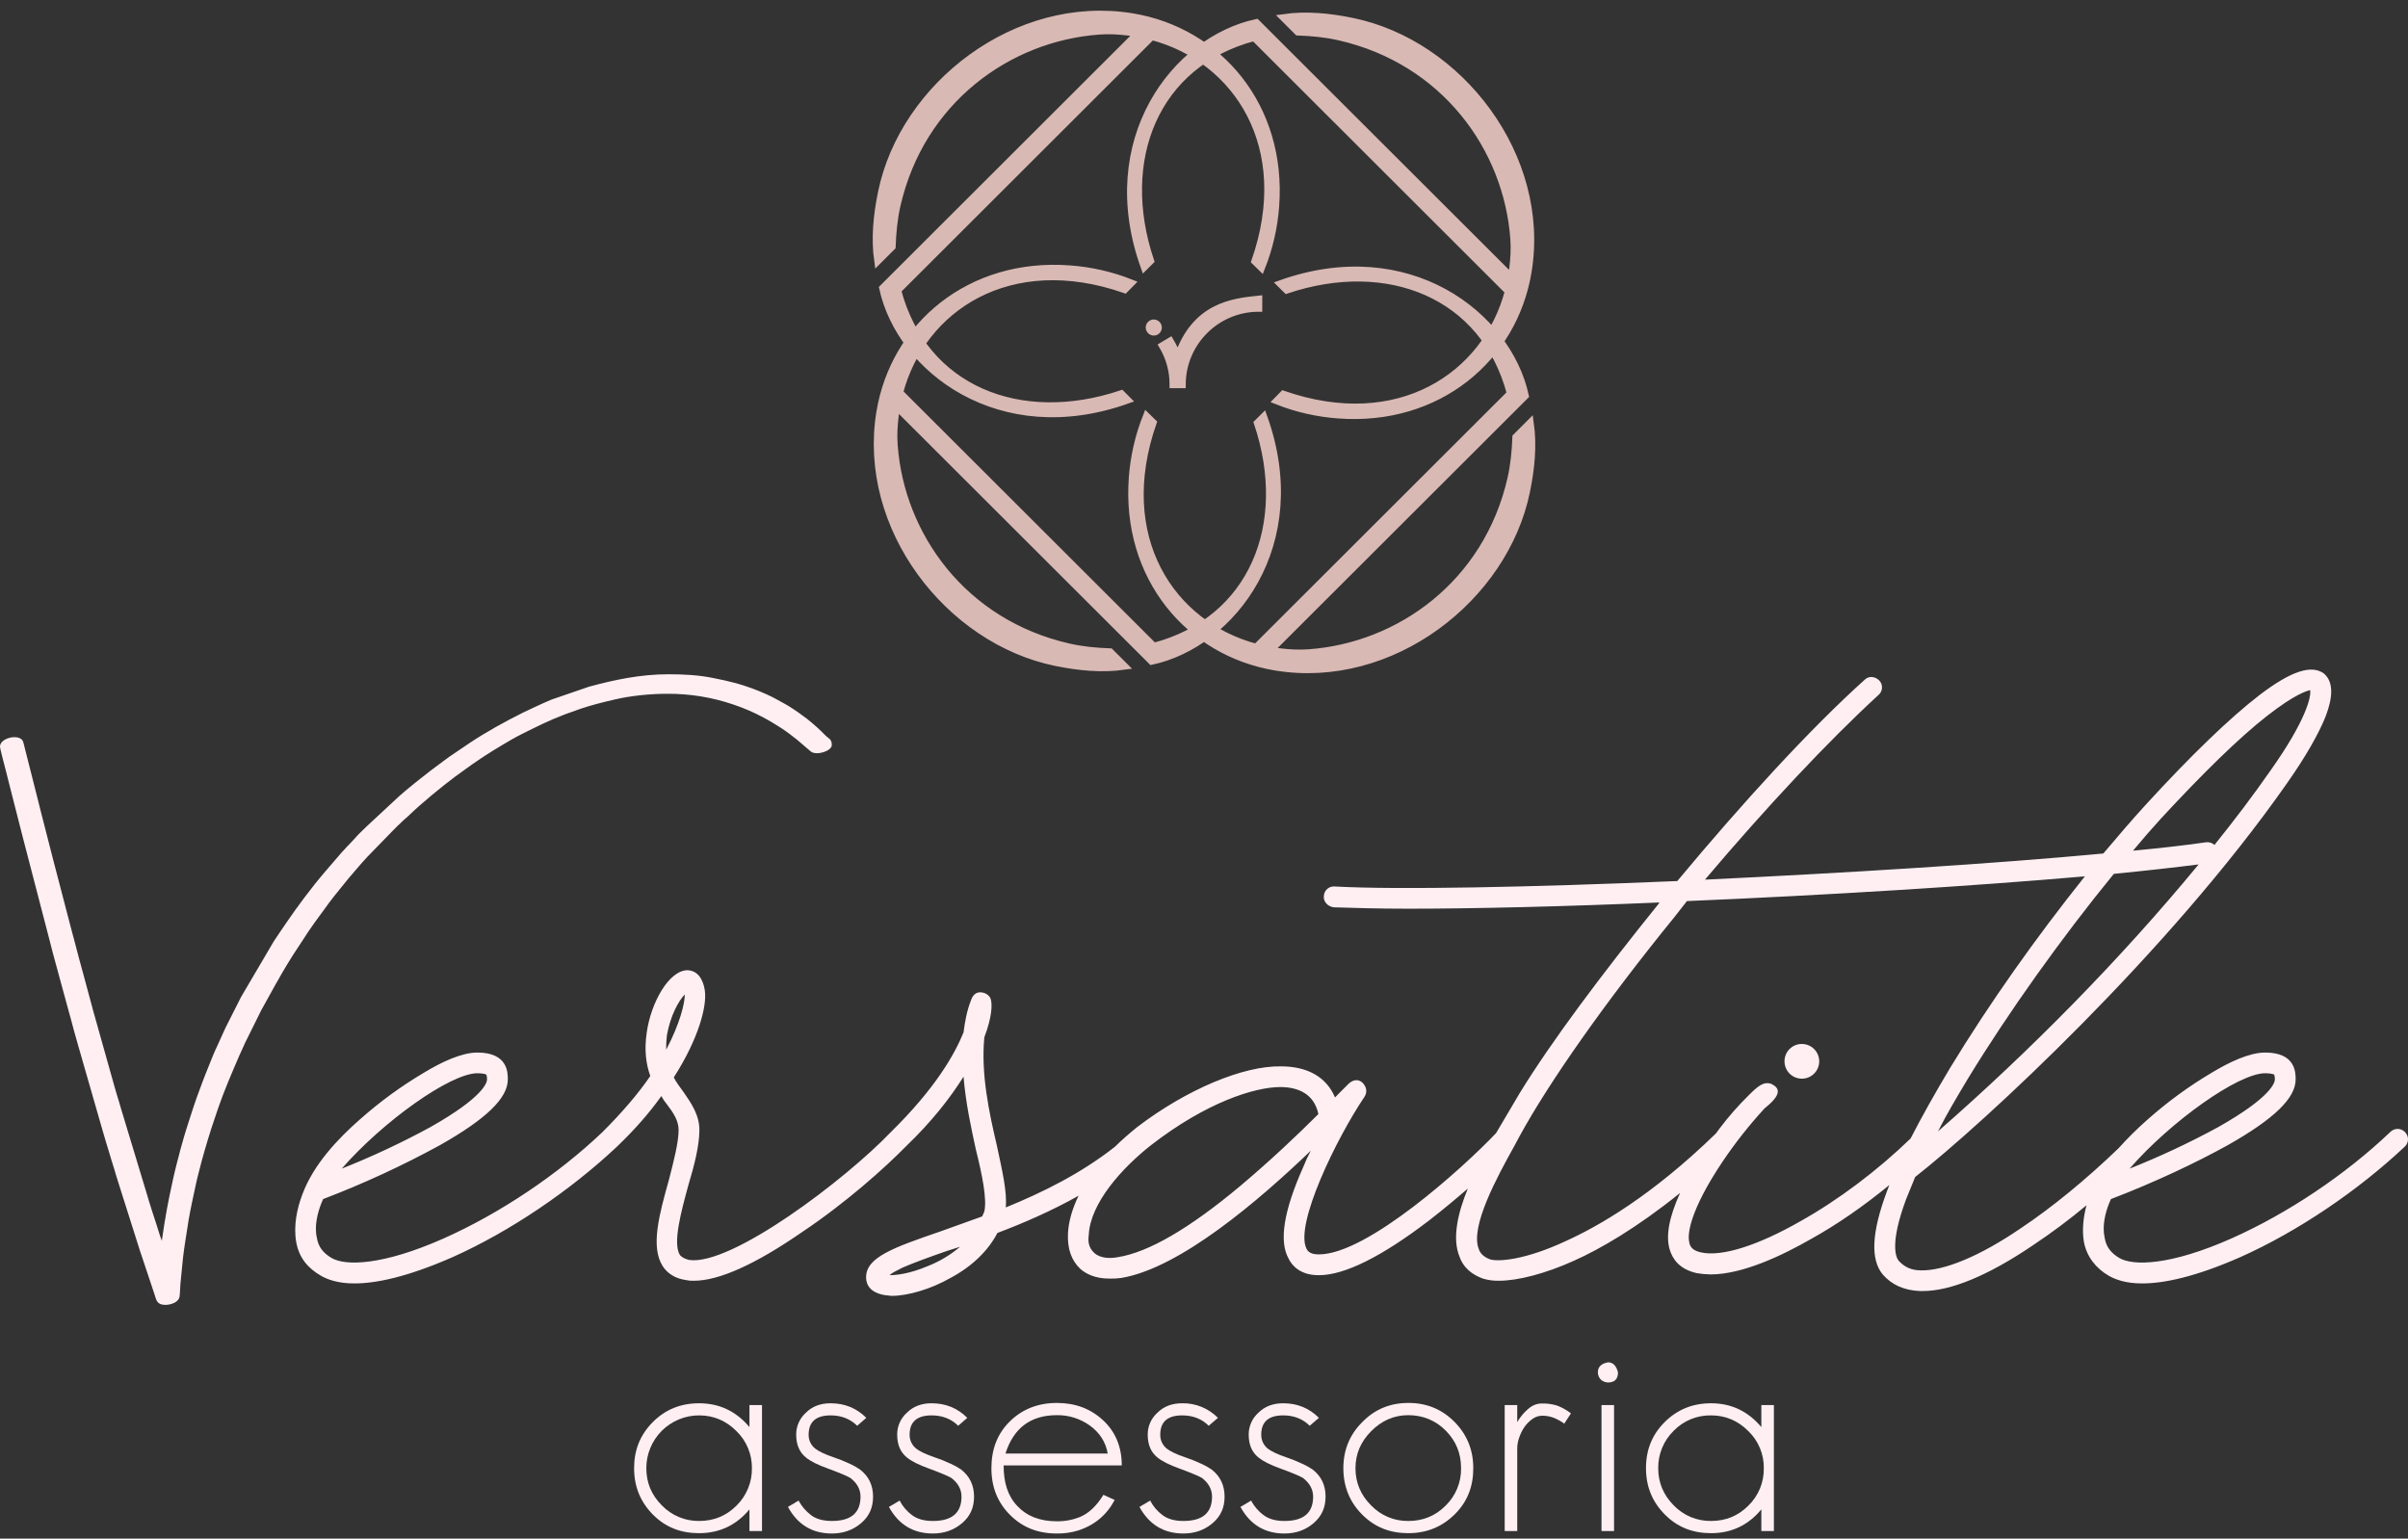 <svg xmlns="http://www.w3.org/2000/svg" width="169" height="108" viewBox="0 0 169 108" fill="none"><rect x="0" y="0" width="169" height="108" fill="#333333" stroke="none"/><path d="M61.953 20.221C63.18 25.888 70.176 31.288 79.135 28.076L78.699 27.641C71.584 30.027 64.826 27.317 62.996 20.381L80.838 2.56C86.803 4.14 90.886 10.275 88.073 18.342L88.532 18.791C89.082 17.41 89.417 15.953 89.526 14.471C90.045 7.496 85.543 2.184 79.461 1.183C71.353 -0.15 63.408 5.997 61.87 13.508C61.541 15.109 61.379 16.724 61.605 18.323L62.608 17.321C62.644 16.303 62.742 15.33 62.949 14.416C64.635 7.03 70.772 2.638 77.136 2.177C77.853 2.125 78.52 2.163 79.245 2.253C79.449 2.277 79.652 2.308 79.854 2.343L61.953 20.221ZM107.046 27.779C105.819 22.112 98.823 16.712 89.864 19.924L90.3 20.357C97.415 17.973 104.173 20.683 106.005 27.619L88.161 45.44C82.196 43.861 78.113 37.725 80.926 29.658L80.467 29.209C79.917 30.59 79.582 32.047 79.473 33.529C78.954 40.504 83.456 45.816 89.538 46.818C97.646 48.15 105.59 42.002 107.129 34.492C107.458 32.891 107.622 31.276 107.394 29.677L106.393 30.679C106.355 31.697 106.257 32.67 106.05 33.584C104.364 40.97 98.227 45.362 91.862 45.823C91.145 45.875 90.478 45.837 89.754 45.747C89.549 45.723 89.347 45.692 89.144 45.657L107.046 27.779ZM88.177 1.589C82.503 2.814 77.096 9.799 80.312 18.746L80.748 18.313C78.361 11.207 81.074 4.458 88.02 2.629L105.864 20.45C104.283 26.404 98.139 30.481 90.059 27.674L89.609 28.133C90.993 28.683 92.452 29.017 93.937 29.123C100.922 29.644 106.241 25.148 107.241 19.072C108.578 10.974 102.42 3.04 94.9 1.504C93.299 1.175 91.681 1.014 90.081 1.24L91.084 2.241C92.101 2.277 93.075 2.374 93.99 2.584C101.386 4.266 105.783 10.396 106.248 16.75C106.3 17.469 106.26 18.135 106.172 18.856C106.146 19.06 106.117 19.265 106.081 19.467L88.177 1.589ZM80.822 46.411C86.496 45.185 91.903 38.201 88.687 29.254L88.251 29.687C90.641 36.793 87.925 43.542 80.979 45.371L63.135 27.55C64.716 21.596 70.862 17.516 78.94 20.326L79.39 19.867C78.006 19.317 76.547 18.983 75.062 18.877C68.08 18.356 62.761 22.852 61.758 28.928C60.421 37.026 66.579 44.957 74.099 46.496C75.7 46.822 77.32 46.986 78.918 46.76L77.915 45.759C76.898 45.723 75.924 45.626 75.009 45.416C67.613 43.734 63.215 37.604 62.751 31.247C62.699 30.531 62.739 29.865 62.827 29.142C62.853 28.938 62.884 28.735 62.92 28.533L80.822 46.411ZM88.339 21.632C85.376 21.632 82.968 24.039 82.968 26.999H82.334C82.336 26.037 82.077 25.093 81.586 24.265L82.129 23.942C82.343 24.3 82.518 24.681 82.651 25.076C83.873 21.477 86.505 21.194 88.339 21.001V21.632ZM80.659 22.99C80.659 23.053 80.678 23.114 80.713 23.166C80.748 23.218 80.797 23.259 80.855 23.282C80.913 23.306 80.977 23.313 81.038 23.3C81.1 23.288 81.156 23.258 81.2 23.214C81.245 23.17 81.275 23.113 81.287 23.052C81.299 22.991 81.293 22.927 81.269 22.869C81.245 22.811 81.204 22.762 81.152 22.727C81.1 22.692 81.039 22.674 80.976 22.674C80.892 22.674 80.812 22.708 80.753 22.767C80.694 22.826 80.66 22.906 80.659 22.99Z" fill="#D9B9B4" stroke="#D9B9B4" stroke-width="0.5"></path><path fill-rule="evenodd" clip-rule="evenodd" d="M33.503 75.332C33.985 75.332 34.135 75.43 34.135 75.43C34.172 75.538 34.187 75.653 34.181 75.768C34.181 75.964 33.985 76.979 30.201 79.116C28.189 80.211 26.114 81.183 23.986 82.028C26.852 78.733 31.607 75.332 33.503 75.332ZM48.062 69.802C48.062 70.426 47.723 71.841 46.753 73.684C46.746 73.342 46.764 73 46.806 72.661C47.046 71.306 47.626 70.238 48.062 69.802ZM62.432 89.507C62.575 89.364 62.869 89.213 63.35 88.972C64.133 88.634 65.201 88.243 66.458 87.806L67.383 87.513C66.703 88.089 65.933 88.549 65.103 88.874C63.839 89.409 62.914 89.507 62.432 89.507ZM89.857 76.302C91.121 76.302 92.234 76.791 92.528 78.198C91.121 79.605 89.179 81.449 87.043 83.247C83.446 86.256 80.587 87.904 78.451 88.243C77.916 88.34 77.239 88.34 76.803 87.949C76.366 87.558 76.359 87.076 76.412 86.693C76.509 84.458 78.744 81.983 80.783 80.38C84.665 77.371 88.058 76.302 89.857 76.302ZM134.089 79.914C131.787 82.141 129.033 84.225 126.354 85.722C123.398 87.415 120.824 88.243 119.365 87.904C118.733 87.761 118.59 87.468 118.545 87.129C118.447 86.64 118.545 85.037 120.922 81.494C121.801 80.195 122.774 78.963 123.834 77.807C124.895 76.957 125.075 76.415 124.27 76.061C123.781 75.919 123.398 76.204 122.72 76.889C121.984 77.612 121.303 78.39 120.682 79.214L120.426 79.56C115.949 83.916 112.21 86.068 109.855 87.129C107.041 88.438 105.145 88.581 104.566 88.393C104.174 88.243 103.881 88.002 103.783 87.663C103.159 86.106 105.1 82.562 106.258 80.478L106.65 79.748C108.689 76.009 112.624 70.381 117.522 64.362L118.394 63.248C128.047 62.842 138.408 62.203 146.323 61.511C142.907 65.792 139.664 70.351 136.843 74.993C135.784 76.764 134.866 78.404 134.089 79.914ZM154.305 60.675C148.828 67.326 142.463 73.782 136.015 79.41C136.602 78.243 137.324 77.032 138.107 75.723C140.951 71.058 144.705 65.799 148.354 61.337C150.634 61.112 152.643 60.886 154.305 60.675ZM155.419 59.306C155.342 59.237 155.251 59.184 155.153 59.152C155.054 59.119 154.95 59.108 154.847 59.118C153.41 59.329 151.672 59.524 149.701 59.712C150.363 58.915 151.01 58.17 151.649 57.47C154.561 54.318 157.134 51.79 159.121 50.24C161.107 48.69 161.934 48.487 162.13 48.442C162.228 48.878 161.837 50.578 159.361 54.069C158.142 55.823 156.811 57.576 155.419 59.306ZM148.678 80.606C146.375 82.818 144.005 84.759 141.838 86.204C138.927 88.197 136.406 89.213 134.804 89.168C134.127 89.168 133.637 88.92 133.246 88.483C133.058 88.243 132.622 87.272 133.78 84.165L134.412 82.615C139.175 78.875 152.184 66.89 160.527 54.95C161.791 53.152 162.709 51.549 163.198 50.338C163.394 49.803 164.071 48.103 163.101 47.276C162.228 46.644 160.821 47.08 158.586 48.78C156.502 50.383 153.733 53.054 150.581 56.5C149.626 57.545 148.647 58.689 147.617 59.908C139.89 60.638 129.477 61.277 119.658 61.744C123.977 56.643 128.296 52.031 131.839 48.78C131.912 48.719 131.971 48.643 132.013 48.557C132.055 48.472 132.079 48.379 132.084 48.284C132.089 48.189 132.075 48.094 132.042 48.004C132.009 47.915 131.958 47.834 131.892 47.765C131.599 47.471 131.162 47.426 130.869 47.712C127.039 51.158 122.329 56.304 117.717 61.842C107.425 62.278 98.11 62.466 93.694 62.225C93.596 62.214 93.498 62.223 93.404 62.252C93.31 62.281 93.224 62.329 93.15 62.394C93.076 62.458 93.017 62.537 92.976 62.626C92.935 62.715 92.913 62.812 92.911 62.91C92.866 63.294 93.205 63.632 93.596 63.685C94.95 63.73 96.703 63.783 98.832 63.783C103.497 63.783 109.757 63.632 116.453 63.346C116.448 63.381 116.433 63.412 116.408 63.437C112.375 68.44 108.884 73.097 106.65 76.739C106.115 77.664 105.551 78.582 105.002 79.53C102.692 81.968 95.958 88.047 92.573 88.047H92.528C91.895 88.047 91.753 87.761 91.7 87.663C90.827 85.963 93.837 79.846 95.733 77.032C96.071 76.543 95.778 76.159 95.635 76.009C95.492 75.858 95.101 75.625 94.612 76.107C94.123 76.588 93.837 76.889 93.694 77.032C93.107 75.625 91.798 74.85 89.902 74.85C87.283 74.797 83.303 76.445 79.805 79.116C79.263 79.553 78.736 80.011 78.247 80.493C75.862 82.374 73.146 83.713 70.588 84.751C70.686 83.63 70.34 82.178 69.956 80.38C69.422 78.1 68.835 75.384 69.083 72.811C69.618 71.404 69.663 70.479 69.52 70.088C69.422 69.847 69.129 69.651 68.79 69.651C68.451 69.651 68.256 69.9 68.158 70.186C67.865 70.915 67.722 71.69 67.624 72.465C66.992 74.023 65.638 76.4 62.53 79.455C59.325 82.81 51.32 88.874 48.355 88.438C47.964 88.34 47.821 88.197 47.723 88.1C47.189 87.272 47.821 84.992 48.31 83.194C48.747 81.742 49.085 80.38 49.085 79.312C49.085 78.243 48.498 77.416 47.964 76.641C47.723 76.302 47.483 76.009 47.287 75.625C49.032 72.909 49.619 70.622 49.469 69.553C49.424 69.215 49.228 68.147 48.258 68.101C46.948 68.101 45.684 70.381 45.391 72.465C45.203 73.729 45.346 74.7 45.639 75.527C44.812 76.741 43.696 78.05 42.291 79.455C39.131 82.464 35.053 85.188 31.126 86.933C26.852 88.829 24.234 88.874 23.264 88.295C22.677 87.949 22.338 87.513 22.24 86.888C22.045 86.061 22.293 85.135 22.534 84.503L22.677 84.165C25.493 83.091 28.233 81.827 30.878 80.38C34.135 78.537 35.64 77.077 35.64 75.768C35.64 75.287 35.64 73.88 33.503 73.88C32.382 73.88 30.975 74.557 29.764 75.287C28.157 76.238 26.646 77.342 25.25 78.582C23.7 79.944 22 81.742 21.225 83.826C20.833 84.849 20.593 86.061 20.788 87.174C20.984 88.288 21.608 89.017 22.534 89.552C22.97 89.8 23.7 90.086 24.866 90.086C26.371 90.086 28.553 89.65 31.758 88.243C35.783 86.444 40.004 83.585 43.307 80.478C44.571 79.267 45.587 78.1 46.414 76.934C46.524 77.14 46.656 77.334 46.806 77.514C47.287 78.146 47.626 78.68 47.626 79.312C47.626 80.185 47.287 81.494 46.948 82.81C46.271 85.233 45.639 87.513 46.512 88.874C46.851 89.409 47.43 89.747 48.115 89.845C48.304 89.889 48.499 89.906 48.694 89.898C50.439 89.898 52.967 88.777 56.27 86.497C59.325 84.458 62.094 81.983 63.569 80.478C65.442 78.68 66.706 77.032 67.624 75.573C67.774 77.416 68.158 79.169 68.496 80.719C68.933 82.464 69.279 84.165 69.083 85.037L68.933 85.383L65.976 86.444C62.726 87.565 60.785 88.243 60.785 89.65C60.785 90.477 61.462 90.816 62.139 90.913C62.289 90.913 62.432 90.959 62.575 90.959C63.742 90.959 65.344 90.477 66.706 89.702C68.256 88.874 69.369 87.761 70.001 86.542C71.837 85.85 73.793 85 75.697 83.931C75.245 84.864 74.99 85.767 74.952 86.595C74.907 87.663 75.2 88.483 75.825 89.07C76.216 89.409 76.848 89.747 77.864 89.747C78.14 89.754 78.417 89.739 78.691 89.702C82.814 89.017 88.352 84.263 91.993 80.771C91.794 81.147 91.615 81.534 91.459 81.93C90.095 84.99 89.754 87.126 90.436 88.34C90.684 88.874 91.309 89.507 92.528 89.507H92.573C94.371 89.507 96.989 88.197 100.292 85.669C101.255 84.924 102.181 84.15 103.016 83.427C102.301 85.165 101.91 86.933 102.429 88.197C102.67 88.92 103.256 89.454 104.077 89.747C104.44 89.856 104.818 89.906 105.198 89.898C106.507 89.898 108.448 89.409 110.487 88.483C112.285 87.678 114.851 86.204 117.913 83.736C117.145 85.421 116.897 86.738 117.183 87.708C117.379 88.34 117.815 89.07 119.079 89.364C119.4 89.418 119.724 89.449 120.05 89.454C122.277 89.454 125.045 88.145 127.084 86.978C128.943 85.948 130.831 84.631 132.599 83.179C132.539 83.329 132.479 83.48 132.426 83.63C131.358 86.497 131.26 88.393 132.133 89.454C132.765 90.184 133.637 90.575 134.751 90.62H134.947C136.888 90.62 139.514 89.552 142.666 87.415C143.973 86.546 145.231 85.607 146.435 84.601C146.217 85.429 146.112 86.332 146.255 87.174C146.45 88.197 147.082 89.017 148.008 89.552C148.444 89.8 149.174 90.086 150.333 90.086C151.837 90.086 154.027 89.65 157.225 88.243C161.257 86.444 165.478 83.585 168.781 80.478C168.85 80.412 168.905 80.333 168.943 80.245C168.981 80.157 169 80.062 169 79.966C169 79.871 168.981 79.776 168.943 79.688C168.905 79.6 168.85 79.521 168.781 79.455C168.714 79.386 168.635 79.332 168.547 79.295C168.459 79.258 168.365 79.239 168.269 79.239C168.174 79.239 168.08 79.258 167.992 79.295C167.904 79.332 167.824 79.386 167.758 79.455C164.605 82.464 160.527 85.188 156.6 86.933C152.327 88.829 149.701 88.874 148.73 88.295C148.151 87.949 147.812 87.513 147.714 86.888C147.519 86.061 147.76 85.135 148.008 84.503L148.151 84.165C151.206 82.999 154.17 81.591 156.352 80.38C159.61 78.537 161.114 77.077 161.114 75.768C161.114 75.287 161.114 73.88 158.978 73.88C157.857 73.88 156.45 74.557 155.238 75.287C153.631 76.238 152.12 77.342 150.724 78.582C150.002 79.216 149.319 79.891 148.678 80.606ZM158.978 75.332C159.459 75.332 159.61 75.43 159.61 75.43C159.646 75.538 159.662 75.653 159.655 75.768C159.655 75.964 159.459 76.979 155.675 79.116C153.664 80.211 151.588 81.183 149.46 82.028C152.327 78.733 157.082 75.332 158.978 75.332ZM126.452 73.278C126.694 73.276 126.931 73.347 127.132 73.48C127.334 73.613 127.491 73.804 127.584 74.027C127.678 74.25 127.702 74.495 127.656 74.733C127.609 74.97 127.493 75.188 127.322 75.358C127.151 75.529 126.933 75.646 126.696 75.692C126.459 75.739 126.213 75.714 125.99 75.621C125.767 75.528 125.577 75.371 125.443 75.169C125.31 74.967 125.239 74.731 125.241 74.489C125.241 74.168 125.369 73.86 125.596 73.632C125.823 73.405 126.131 73.278 126.452 73.278ZM11.361 87.091C11.357 87.088 11.354 87.082 11.353 87.076C11.353 87.084 11.346 87.069 11.346 87.069C11.346 87.069 11.338 87.046 11.338 87.039C11.233 86.798 11.098 86.294 11.007 86.031C10.804 85.398 10.503 84.503 10.323 83.864L8.502 77.845C8.457 77.679 8.397 77.484 8.344 77.303C8.111 76.573 7.915 75.828 7.704 75.091L6.531 70.915C6.508 70.825 6.486 70.735 6.455 70.629L5.854 68.402C5.65 67.642 5.44 66.905 5.252 66.153C5.154 65.769 5.048 65.4 4.951 65.024L3.92 61.067C3.867 60.879 3.822 60.69 3.769 60.495L3.19 58.23C2.994 57.455 2.799 56.725 2.611 55.95L1.746 52.535C1.708 52.399 1.648 52.076 1.588 51.985C1.287 51.496 0 51.805 0 52.399C0 52.565 0.346 53.829 0.391 54.017C0.527 54.566 0.662 55.085 0.798 55.627C1.068 56.695 1.347 57.764 1.618 58.84L3.484 66.017C3.747 67.086 4.055 68.132 4.334 69.192L4.77 70.787C4.838 71.051 4.913 71.314 4.988 71.577C5.259 72.631 5.575 73.677 5.869 74.722L7.215 79.402C7.373 79.921 7.516 80.448 7.682 80.96C7.765 81.223 7.825 81.471 7.915 81.727C8.005 81.983 8.066 82.239 8.148 82.502C8.231 82.765 8.306 83.013 8.389 83.269L9.841 87.851C9.886 87.979 9.924 88.107 9.969 88.228L10.849 90.868C10.925 91.109 10.977 91.395 11.218 91.515C11.602 91.711 12.474 91.53 12.595 91.049C12.632 90.891 12.64 90.349 12.662 90.124L12.843 88.288C12.881 88.002 12.918 87.671 12.963 87.392L13.234 85.654C13.377 84.789 13.573 83.977 13.746 83.134C13.799 82.871 13.874 82.585 13.942 82.321C14.077 81.78 14.212 81.26 14.37 80.726C14.528 80.192 14.671 79.703 14.837 79.191L15.093 78.431L15.281 77.867C15.717 76.588 16.259 75.339 16.793 74.098L17.109 73.406C17.139 73.345 17.154 73.3 17.184 73.233L18.351 70.878C18.385 70.828 18.415 70.775 18.441 70.72L19.336 69.102C19.396 68.989 19.464 68.884 19.524 68.778C19.803 68.259 20.51 67.093 20.856 66.589L21.255 65.98C21.518 65.573 21.781 65.167 22.067 64.776L23.128 63.324C23.587 62.714 24.031 62.203 24.475 61.638L25.295 60.683C25.46 60.51 25.603 60.322 25.776 60.149L27.635 58.238L27.883 57.989L28.139 57.749C28.184 57.703 28.222 57.673 28.267 57.621L28.666 57.267C29.569 56.387 31.043 55.183 31.953 54.506L33.12 53.663L33.421 53.46C33.624 53.31 33.819 53.197 34.023 53.054L34.639 52.663L35.264 52.286C35.648 52.053 36.152 51.76 36.558 51.557C37.642 51.015 38.514 50.571 39.665 50.135L40.764 49.743C41.546 49.48 42.344 49.284 43.156 49.096C44.262 48.833 45.662 48.697 46.806 48.697C48.405 48.685 49.995 48.944 51.508 49.465C52.221 49.706 52.913 50.005 53.577 50.36C53.923 50.541 54.261 50.744 54.593 50.955C54.964 51.183 55.321 51.434 55.661 51.707L55.917 51.903L56.91 52.753C57.301 53.054 58.377 52.723 58.377 52.294C58.377 51.865 58.159 51.85 57.941 51.632C57.532 51.209 57.094 50.814 56.632 50.451C56.206 50.123 55.764 49.816 55.307 49.533C55.24 49.503 55.209 49.472 55.149 49.442C54.668 49.187 54.382 48.998 53.833 48.75C53.127 48.429 52.398 48.162 51.651 47.953C51.026 47.795 50.688 47.712 50.018 47.584C49.01 47.381 47.979 47.328 46.911 47.328C44.94 47.328 43.111 47.719 41.336 48.201L38.71 49.104C38.288 49.277 37.89 49.465 37.483 49.653L36.686 50.029C35.437 50.654 34.098 51.391 32.939 52.166L31.54 53.114L31.201 53.362L30.532 53.859L30.193 54.115L29.531 54.634L29.049 55.017L28.884 55.153C28.59 55.394 28.289 55.635 28.011 55.89L25.791 57.952C25.588 58.155 25.069 58.636 24.911 58.84L24.482 59.298C24.431 59.342 24.383 59.39 24.339 59.441C24.234 59.577 24.099 59.697 23.986 59.825L22.692 61.33C22.428 61.661 22.15 61.969 21.902 62.308L21.39 62.97L21.142 63.301L20.893 63.647L20.766 63.813L20.164 64.671C19.848 65.144 19.517 65.603 19.208 66.085L16.921 69.975L15.83 72.134C15.792 72.202 15.777 72.262 15.74 72.33L15.281 73.345C15.025 73.865 14.799 74.459 14.581 75.001C14.468 75.287 14.355 75.557 14.25 75.843L13.934 76.694C13.821 76.987 13.731 77.265 13.626 77.566C13.58 77.717 13.528 77.845 13.483 77.995L13.046 79.357C12.948 79.658 12.873 79.951 12.783 80.26C12.693 80.568 12.61 80.877 12.535 81.185C12.459 81.494 12.362 81.802 12.294 82.126C12.264 82.276 12.226 82.442 12.181 82.607L12.076 83.089C11.805 84.308 11.572 85.572 11.399 86.82C11.379 86.91 11.366 87 11.361 87.091Z" fill="#FFEFF3"></path><path d="M52.772 103.057C52.778 103.547 52.685 104.033 52.497 104.486C52.31 104.938 52.032 105.348 51.681 105.69C50.966 106.405 50.093 106.759 49.063 106.759C48.576 106.764 48.093 106.671 47.644 106.483C47.195 106.295 46.79 106.018 46.452 105.668C45.722 104.938 45.361 104.073 45.361 103.057C45.36 102.57 45.455 102.088 45.641 101.638C45.826 101.188 46.099 100.779 46.442 100.434C46.786 100.09 47.195 99.817 47.644 99.63C48.094 99.444 48.576 99.348 49.063 99.348C50.078 99.348 50.951 99.716 51.681 100.446C52.031 100.784 52.309 101.19 52.496 101.639C52.684 102.088 52.778 102.57 52.772 103.057ZM53.479 107.466V98.625H52.599V100.168C51.661 99.054 50.482 98.498 49.063 98.498C47.776 98.498 46.693 98.934 45.812 99.822C44.932 100.709 44.503 101.77 44.503 103.057C44.503 104.343 44.947 105.427 45.827 106.315C46.708 107.202 47.776 107.616 49.063 107.616C50.492 107.616 51.671 107.06 52.599 105.946V107.466H53.479Z" fill="#FFEFF3"></path><path d="M61.274 105.051C61.274 104.246 60.965 103.614 60.348 103.14C60.127 102.99 59.892 102.859 59.649 102.748C59.257 102.564 58.855 102.404 58.445 102.267C57.888 102.079 57.482 101.883 57.226 101.688C57.075 101.572 56.954 101.422 56.871 101.251C56.789 101.08 56.748 100.892 56.752 100.702C56.752 99.799 57.271 99.348 58.294 99.348C59.054 99.348 59.671 99.596 60.16 100.077L60.8 99.521C60.115 98.836 59.28 98.498 58.294 98.498C57.58 98.498 57 98.716 56.564 99.159C56.346 99.353 56.172 99.59 56.054 99.856C55.936 100.122 55.876 100.411 55.879 100.702C55.879 101.402 56.105 101.936 56.564 102.304C56.872 102.56 57.391 102.824 58.106 103.079C58.49 103.222 58.813 103.343 59.077 103.456C59.286 103.537 59.49 103.632 59.686 103.742C60.16 104.11 60.393 104.547 60.393 105.051C60.393 106.194 59.724 106.759 58.385 106.759C57.768 106.759 57.279 106.623 56.925 106.352C56.571 106.081 56.293 105.773 56.045 105.329L55.3 105.773C55.984 107.022 57.008 107.639 58.385 107.639C59.182 107.639 59.867 107.398 60.439 106.909C61.01 106.42 61.274 105.818 61.274 105.051Z" fill="#FFEFF3"></path><path d="M68.361 105.051C68.361 104.246 68.053 103.614 67.443 103.14C67.219 102.99 66.982 102.859 66.736 102.748C66.344 102.564 65.942 102.404 65.532 102.267C64.975 102.079 64.569 101.883 64.313 101.688C64.163 101.572 64.041 101.422 63.959 101.251C63.876 101.08 63.836 100.892 63.839 100.702C63.839 99.799 64.359 99.348 65.382 99.348C66.142 99.348 66.766 99.596 67.248 100.077L67.887 99.521C67.202 98.836 66.367 98.498 65.382 98.498C64.674 98.498 64.095 98.716 63.651 99.159C63.433 99.353 63.259 99.59 63.141 99.856C63.023 100.122 62.964 100.411 62.967 100.702C62.967 101.402 63.192 101.936 63.651 102.304C63.967 102.56 64.479 102.824 65.194 103.079C65.577 103.222 65.901 103.343 66.164 103.456C66.374 103.537 66.577 103.632 66.774 103.742C67.248 104.11 67.481 104.547 67.481 105.051C67.481 106.194 66.811 106.759 65.472 106.759C64.855 106.759 64.374 106.623 64.012 106.352C63.647 106.083 63.348 105.733 63.14 105.329L62.387 105.773C63.072 107.022 64.103 107.639 65.472 107.639C66.269 107.639 66.954 107.398 67.526 106.909C68.098 106.42 68.361 105.818 68.361 105.051Z" fill="#FFEFF3"></path><path d="M77.743 102.026H70.566C71.137 100.23 72.339 99.333 74.169 99.333C74.997 99.32 75.806 99.573 76.479 100.055C77.179 100.559 77.6 101.214 77.743 102.026ZM78.729 102.861C78.729 101.567 78.293 100.506 77.42 99.694C76.547 98.881 75.479 98.475 74.169 98.475C72.86 98.475 71.739 98.911 70.867 99.776C69.994 100.642 69.58 101.725 69.58 103.057C69.58 104.389 70.016 105.464 70.889 106.337C71.762 107.21 72.838 107.639 74.169 107.639C74.677 107.647 75.182 107.576 75.667 107.428C76.825 107.052 77.676 106.337 78.232 105.284L77.442 104.923C76.961 105.705 76.412 106.224 75.795 106.48C75.278 106.687 74.726 106.789 74.169 106.781C72.996 106.781 72.078 106.428 71.401 105.713C70.724 104.998 70.438 104.065 70.438 102.861H78.729Z" fill="#FFEFF3"></path><path d="M85.944 105.051C85.944 104.246 85.636 103.614 85.026 103.14C84.802 102.99 84.565 102.859 84.319 102.748C83.928 102.564 83.526 102.404 83.115 102.267C82.558 102.079 82.152 101.883 81.896 101.688C81.747 101.571 81.627 101.421 81.546 101.25C81.465 101.079 81.425 100.891 81.43 100.702C81.43 99.799 81.942 99.348 82.972 99.348C83.725 99.348 84.349 99.596 84.831 100.077L85.478 99.521C85.151 99.189 84.761 98.927 84.33 98.752C83.9 98.576 83.438 98.489 82.972 98.498C82.257 98.498 81.678 98.716 81.234 99.159C81.016 99.353 80.842 99.59 80.724 99.856C80.606 100.122 80.547 100.411 80.55 100.702C80.55 101.402 80.775 101.936 81.234 102.304C81.55 102.56 82.062 102.824 82.777 103.079C83.16 103.222 83.484 103.343 83.747 103.456C83.96 103.535 84.166 103.631 84.364 103.742C84.831 104.113 85.064 104.549 85.064 105.051C85.064 106.194 84.394 106.759 83.055 106.759C82.438 106.759 81.957 106.623 81.595 106.352C81.23 106.083 80.931 105.733 80.723 105.329L79.97 105.773C80.655 107.022 81.686 107.639 83.055 107.639C83.853 107.639 84.537 107.398 85.109 106.909C85.681 106.42 85.944 105.818 85.944 105.051Z" fill="#FFEFF3"></path><path d="M93.032 105.051C93.032 104.246 92.731 103.614 92.114 103.14C91.889 102.99 91.653 102.859 91.406 102.748C91.017 102.566 90.618 102.405 90.21 102.267C89.653 102.079 89.247 101.883 88.984 101.688C88.835 101.57 88.716 101.42 88.635 101.249C88.554 101.078 88.514 100.891 88.517 100.702C88.517 99.799 89.029 99.348 90.06 99.348C90.812 99.348 91.437 99.596 91.918 100.077L92.565 99.521C91.88 98.836 91.045 98.498 90.06 98.498C89.345 98.498 88.766 98.716 88.322 99.159C88.104 99.353 87.93 99.59 87.812 99.856C87.694 100.122 87.634 100.411 87.637 100.702C87.637 101.402 87.863 101.936 88.322 102.304C88.638 102.56 89.149 102.824 89.864 103.079C90.248 103.222 90.579 103.343 90.842 103.456C91.052 103.537 91.255 103.632 91.452 103.742C91.918 104.11 92.159 104.547 92.159 105.051C92.159 106.194 91.489 106.759 90.142 106.759C89.533 106.759 89.044 106.623 88.69 106.352C88.32 106.085 88.019 105.735 87.81 105.329L87.058 105.773C87.742 107.022 88.773 107.639 90.142 107.639C90.94 107.639 91.632 107.398 92.197 106.909C92.761 106.42 93.032 105.818 93.032 105.051Z" fill="#FFEFF3"></path><path d="M102.542 103.057C102.55 103.547 102.457 104.034 102.269 104.487C102.082 104.94 101.803 105.349 101.451 105.69C100.736 106.405 99.871 106.759 98.84 106.759C98.353 106.766 97.87 106.673 97.421 106.485C96.972 106.297 96.566 106.019 96.229 105.668C95.499 104.938 95.131 104.073 95.131 103.057C95.131 102.041 95.507 101.183 96.244 100.446C96.982 99.709 97.839 99.333 98.84 99.333C99.841 99.333 100.759 99.694 101.473 100.424C102.188 101.153 102.542 102.011 102.542 103.057ZM103.399 103.057C103.399 101.773 102.958 100.687 102.075 99.799C101.192 98.911 100.114 98.47 98.84 98.475C97.556 98.475 96.478 98.924 95.605 99.822C94.717 100.709 94.281 101.785 94.281 103.057C94.281 104.328 94.717 105.427 95.605 106.315C96.493 107.202 97.553 107.616 98.84 107.616C100.127 107.616 101.21 107.172 102.098 106.292C102.986 105.412 103.399 104.343 103.399 103.057Z" fill="#FFEFF3"></path><path d="M110.254 99.205C109.96 98.979 109.636 98.797 109.29 98.663C108.937 98.554 108.569 98.503 108.2 98.513C107.838 98.513 107.515 98.656 107.214 98.926C106.924 99.183 106.677 99.486 106.484 99.822V98.625H105.604V107.466H106.484V101.642C106.489 101.385 106.537 101.131 106.627 100.89C106.716 100.629 106.84 100.381 106.996 100.153C107.15 99.938 107.338 99.75 107.553 99.596C107.754 99.45 107.996 99.371 108.245 99.37C108.523 99.37 108.798 99.421 109.057 99.521C109.315 99.628 109.56 99.764 109.787 99.927L110.254 99.205Z" fill="#FFEFF3"></path><path d="M113.278 107.466V98.625H112.398V107.466H113.278ZM113.556 96.331C113.436 95.857 113.203 95.623 112.849 95.623C112.375 95.714 112.142 95.947 112.142 96.331C112.145 96.522 112.221 96.704 112.353 96.842C112.491 96.962 112.666 97.031 112.849 97.038C113.316 97.038 113.556 96.805 113.556 96.331Z" fill="#FFEFF3"></path><path d="M123.789 103.057C123.797 103.547 123.704 104.034 123.517 104.487C123.329 104.94 123.05 105.349 122.698 105.69C121.983 106.405 121.11 106.759 120.087 106.759C119.599 106.765 119.115 106.672 118.665 106.485C118.215 106.297 117.807 106.019 117.469 105.668C116.747 104.938 116.378 104.073 116.378 103.057C116.372 102.567 116.465 102.081 116.653 101.628C116.84 101.175 117.118 100.765 117.469 100.424C117.809 100.075 118.216 99.8 118.667 99.615C119.117 99.43 119.6 99.339 120.087 99.348C121.095 99.348 121.968 99.716 122.698 100.446C123.049 100.783 123.328 101.189 123.515 101.638C123.703 102.087 123.796 102.57 123.789 103.057ZM124.496 107.466V98.625H123.616V100.168C122.678 99.054 121.502 98.498 120.087 98.498C118.801 98.498 117.717 98.934 116.829 99.822C115.942 100.709 115.52 101.77 115.52 103.057C115.52 104.343 115.964 105.427 116.852 106.315C117.74 107.202 118.801 107.616 120.087 107.616C121.517 107.616 122.693 107.06 123.616 105.946V107.466H124.496Z" fill="#FFEFF3"></path></svg>